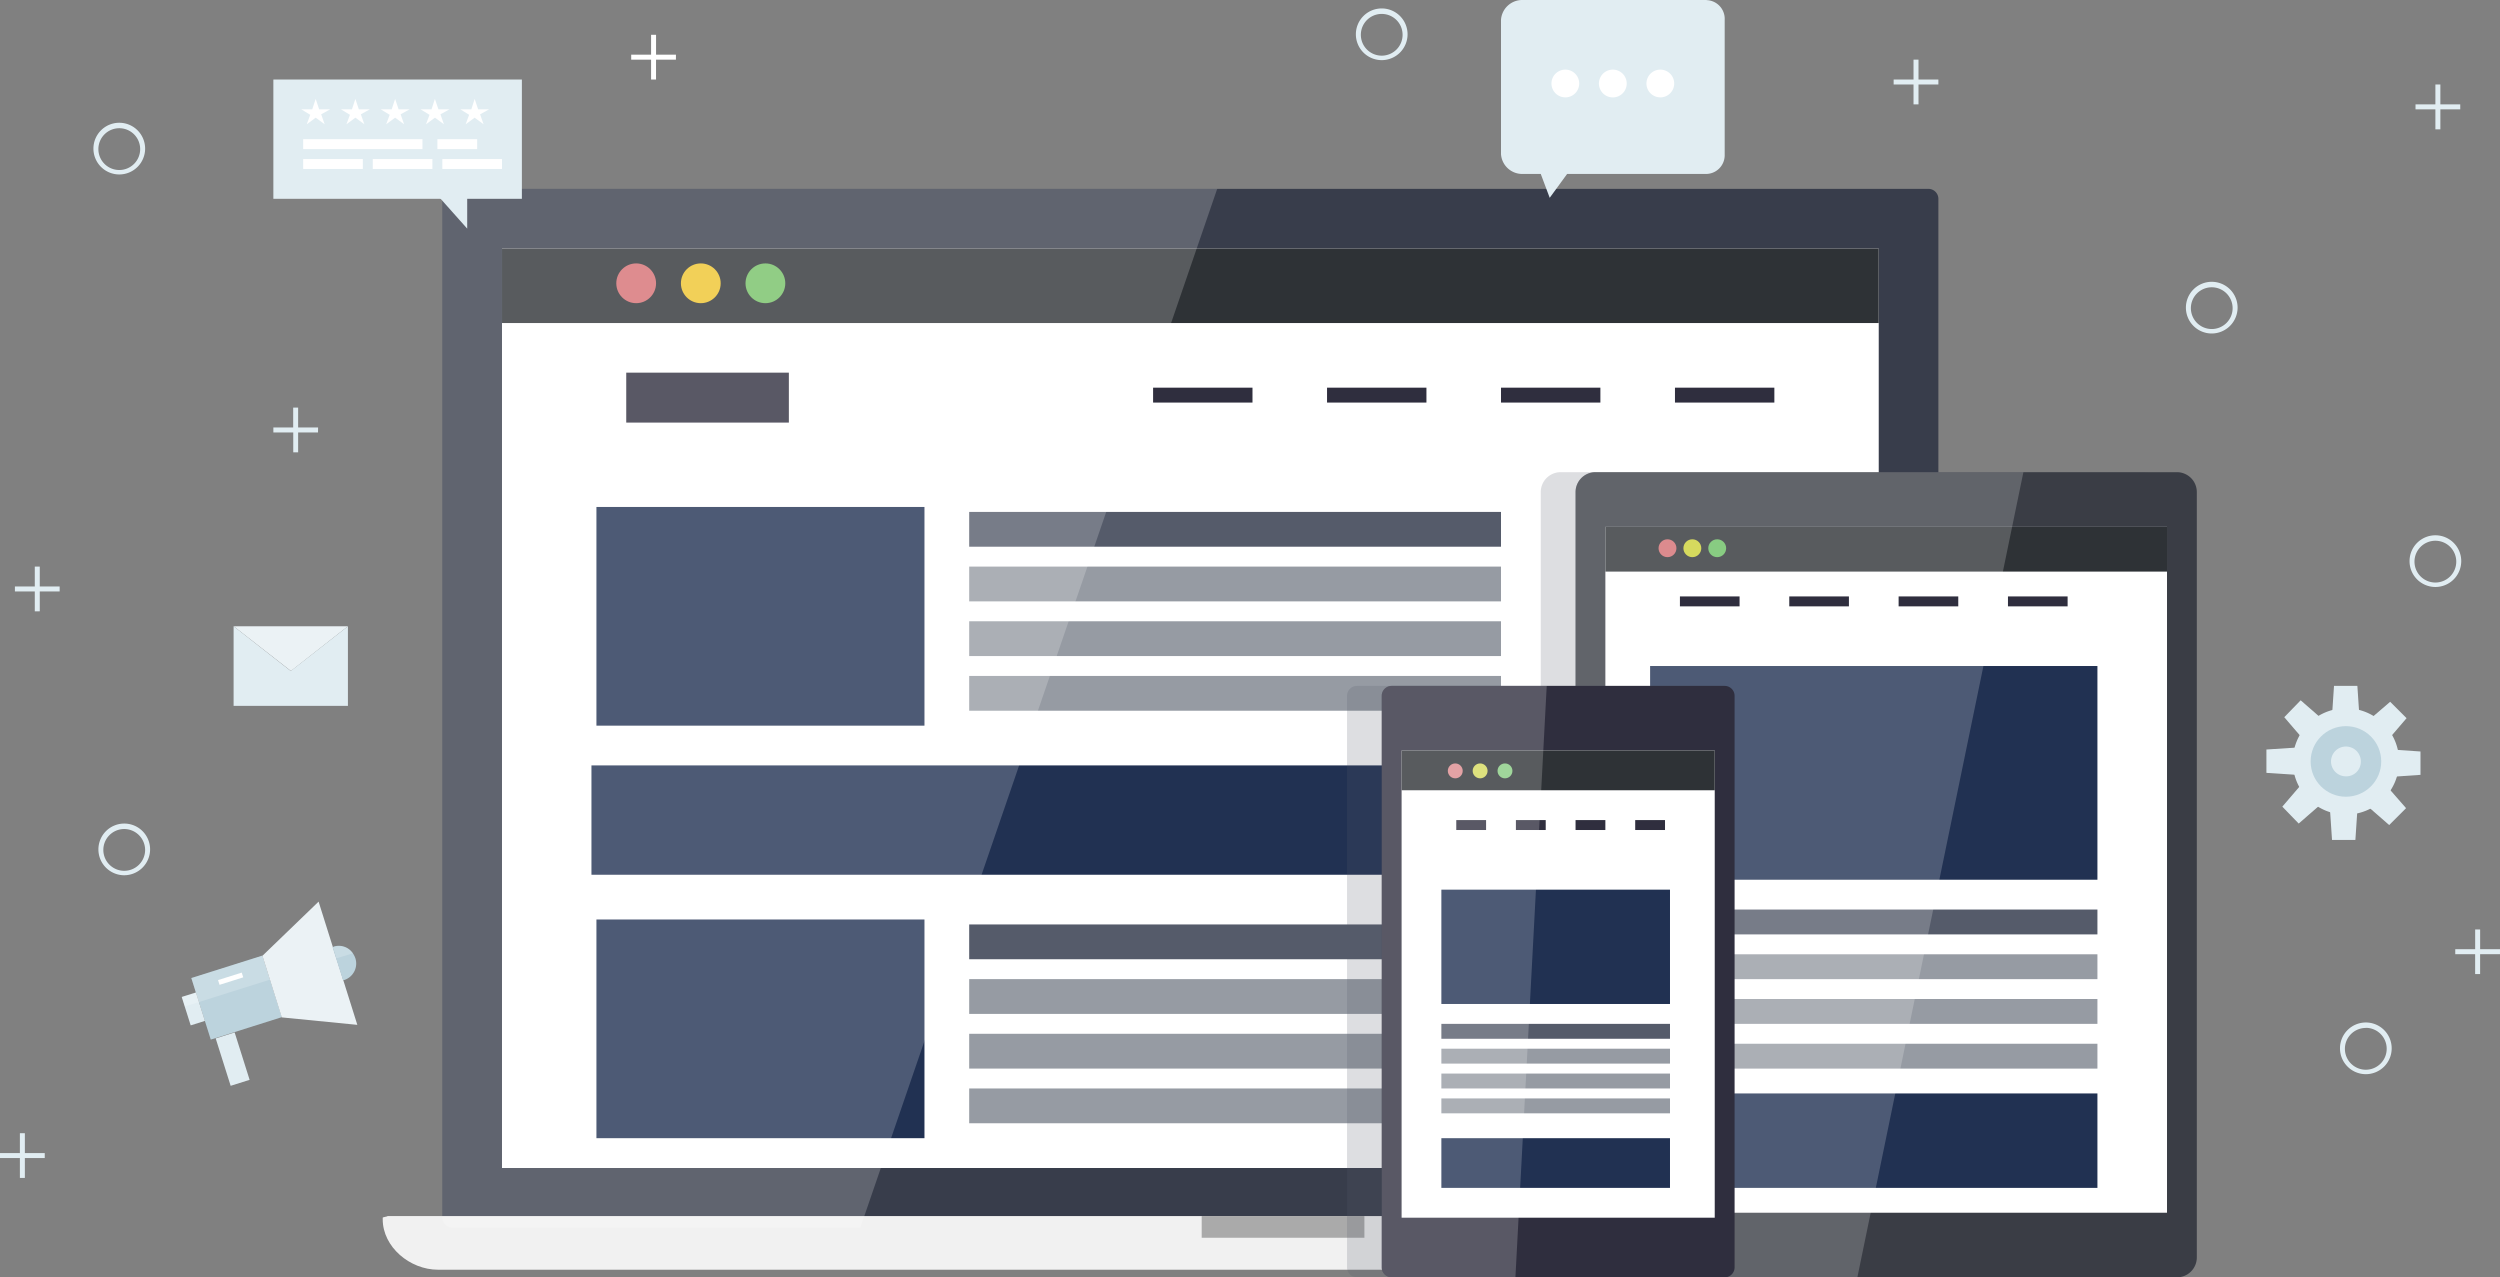<svg xmlns="http://www.w3.org/2000/svg" viewBox="0 0 1140.41 582.68"><rect x="0" y="0" width="1140.41" height="582.68" fill="#808080" stroke="none"/><defs><style>.cls-1{fill:#383d4b;}.cls-2{fill:#f1f1f1;}.cls-3{fill:#aaa;}.cls-12,.cls-4{fill:#fff;}.cls-5{fill:none;}.cls-6{fill:#2e3236;}.cls-10,.cls-7{fill:#555b6a;}.cls-12,.cls-7{opacity:0.2;isolation:isolate;}.cls-8{fill:#3a3d45;}.cls-9{fill:#969ba3;}.cls-11{fill:#213152;}.cls-13{fill:#2f2e3e;}.cls-14{fill:#75c066;}.cls-15{fill:#efc42e;}.cls-16{fill:#d66f73;}.cls-17{fill:#88cc82;}.cls-18{fill:#d6da5e;}.cls-19{fill:#dc8b8e;}.cls-20{fill:#e1edf2;}.cls-21{fill:#bcd3dd;}.cls-22{fill:#ebf2f5;}</style></defs><g id="&#x421;&#x43B;&#x43E;&#x439;_2" data-name="&#x421;&#x43B;&#x43E;&#x439; 2"><g id="Layer_1" data-name="Layer 1"><g id="illustration_lp" data-name="illustration lp"><path id="Path_2329" data-name="Path 2329" class="cls-1" d="M884.22,90.69V555.47a4.56,4.56,0,0,1-4.54,4.54H206.32a4.56,4.56,0,0,1-4.54-4.54V90.69a4.56,4.56,0,0,1,4.54-4.54H879.68A4.56,4.56,0,0,1,884.22,90.69Z"></path><g id="lap"><path id="Path_2420" data-name="Path 2420" class="cls-2" d="M995.75,554.72c0,.25-2.23.49-2.23.74v.74c0,12.87-8.16,23-20.78,23H199.81c-12.86,0-25.23-10.39-25.23-23v-.74c0-.25,2.22-.49,2.22-.74Z"></path><rect id="Rectangle_2382" data-name="Rectangle 2382" class="cls-3" x="548.17" y="554.72" width="74.22" height="9.9"></rect></g><rect id="Rectangle_2319" data-name="Rectangle 2319" class="cls-4" x="228.99" y="113.36" width="628.02" height="419.44"></rect><rect id="Rectangle_2320" data-name="Rectangle 2320" class="cls-5" x="228.99" y="147.37" width="628.02" height="68.02"></rect><path id="Path_2417" data-name="Path 2417" class="cls-6" d="M229,113.36H857v34H229Z"></path><path id="Path_2331" data-name="Path 2331" class="cls-7" d="M986.24,573.61a9.09,9.09,0,0,1-9.07,9.07H711.91a9.11,9.11,0,0,1-9.07-9.07V224.46a9.09,9.09,0,0,1,9.07-9.07H977.17a9.08,9.08,0,0,1,9.07,9.07Z"></path><path id="Path_2332" data-name="Path 2332" class="cls-8" d="M1002.11,224.46V573.61a9.09,9.09,0,0,1-9.06,9.07H727.78a9.11,9.11,0,0,1-9.07-9.07V224.46a9.09,9.09,0,0,1,9.07-9.07H993.05A9.08,9.08,0,0,1,1002.11,224.46Z"></path><g id="Group_3711" data-name="Group 3711"><g id="Group_3707" data-name="Group 3707"><rect id="Rectangle_2322" data-name="Rectangle 2322" class="cls-9" x="442.11" y="308.34" width="242.59" height="15.87"></rect></g><g id="Group_3708" data-name="Group 3708"><rect id="Rectangle_2323" data-name="Rectangle 2323" class="cls-9" x="442.11" y="283.4" width="242.59" height="15.87"></rect></g><g id="Group_3709" data-name="Group 3709"><rect id="Rectangle_2324" data-name="Rectangle 2324" class="cls-9" x="442.11" y="258.46" width="242.59" height="15.87"></rect></g><g id="Group_3710" data-name="Group 3710"><rect id="Rectangle_2325" data-name="Rectangle 2325" class="cls-10" x="442.11" y="233.52" width="242.59" height="15.87"></rect></g></g><g id="Group_3716" data-name="Group 3716"><g id="Group_3712" data-name="Group 3712"><rect id="Rectangle_2326" data-name="Rectangle 2326" class="cls-9" x="442.11" y="496.52" width="242.59" height="15.87"></rect></g><g id="Group_3713" data-name="Group 3713"><rect id="Rectangle_2327" data-name="Rectangle 2327" class="cls-9" x="442.11" y="471.58" width="242.59" height="15.87"></rect></g><g id="Group_3714" data-name="Group 3714"><rect id="Rectangle_2328" data-name="Rectangle 2328" class="cls-9" x="442.11" y="446.64" width="242.59" height="15.87"></rect></g><g id="Group_3715" data-name="Group 3715"><rect id="Rectangle_2329" data-name="Rectangle 2329" class="cls-10" x="442.11" y="421.7" width="242.59" height="15.87"></rect></g></g><path id="Path_2416" data-name="Path 2416" class="cls-4" d="M732.31,240.33h256.2V553.2H732.31Z"></path><rect id="Rectangle_2331" data-name="Rectangle 2331" class="cls-11" x="752.72" y="303.81" width="204.05" height="97.49"></rect><rect id="Rectangle_2332" data-name="Rectangle 2332" class="cls-11" x="752.72" y="498.79" width="204.05" height="43.08"></rect><g id="Group_3722" data-name="Group 3722"><g id="Group_3718" data-name="Group 3718"><rect id="Rectangle_2333" data-name="Rectangle 2333" class="cls-9" x="752.72" y="476.12" width="204.05" height="11.34"></rect></g><g id="Group_3719" data-name="Group 3719"><rect id="Rectangle_2334" data-name="Rectangle 2334" class="cls-9" x="752.72" y="455.71" width="204.05" height="11.34"></rect></g><g id="Group_3720" data-name="Group 3720"><rect id="Rectangle_2335" data-name="Rectangle 2335" class="cls-9" x="752.72" y="435.31" width="204.05" height="11.34"></rect></g><g id="Group_3721" data-name="Group 3721"><rect id="Rectangle_2336" data-name="Rectangle 2336" class="cls-10" x="752.72" y="414.9" width="204.05" height="11.34"></rect></g></g><rect id="Rectangle_2337" data-name="Rectangle 2337" class="cls-6" x="732.31" y="240.33" width="256.2" height="20.41"></rect><path id="Path_2415" data-name="Path 2415" class="cls-5" d="M732.31,260.73h256.2v29.48H732.31Z"></path><rect id="Rectangle_2339" data-name="Rectangle 2339" class="cls-11" x="269.8" y="349.15" width="516.93" height="49.88"></rect><path id="Path_2346" data-name="Path 2346" class="cls-7" d="M775.39,578.14a4.55,4.55,0,0,1-4.53,4.54H619a4.55,4.55,0,0,1-4.53-4.54V317.41a4.54,4.54,0,0,1,4.53-4.53H770.86a4.54,4.54,0,0,1,4.53,4.53Z"></path><path id="Path_2347" data-name="Path 2347" class="cls-12" d="M923,215.39,847.26,582.68H727.78a9.11,9.11,0,0,1-9.07-9.07V224.46a9.09,9.09,0,0,1,9.07-9.07Z"></path><path id="Path_2348" data-name="Path 2348" class="cls-13" d="M791.26,317.41V578.14a4.55,4.55,0,0,1-4.53,4.54H634.82a4.55,4.55,0,0,1-4.53-4.54V317.41a4.54,4.54,0,0,1,4.53-4.53H786.73A4.54,4.54,0,0,1,791.26,317.41Z"></path><rect id="Rectangle_2340" data-name="Rectangle 2340" class="cls-4" x="639.36" y="342.35" width="142.84" height="213.12"></rect><rect id="Rectangle_2341" data-name="Rectangle 2341" class="cls-5" x="639.36" y="342.35" width="142.84" height="52.15"></rect><rect id="Rectangle_2342" data-name="Rectangle 2342" class="cls-6" x="639.36" y="342.35" width="142.84" height="18.14"></rect><rect id="Rectangle_2343" data-name="Rectangle 2343" class="cls-11" x="272.07" y="231.26" width="149.64" height="99.76"></rect><rect id="Rectangle_2344" data-name="Rectangle 2344" class="cls-11" x="272.07" y="419.44" width="149.64" height="99.76"></rect><rect id="Rectangle_2345" data-name="Rectangle 2345" class="cls-11" x="657.5" y="405.83" width="104.29" height="52.15"></rect><rect id="Rectangle_2346" data-name="Rectangle 2346" class="cls-11" x="657.5" y="519.2" width="104.29" height="22.67"></rect><g id="Group_3727" data-name="Group 3727"><g id="Group_3723" data-name="Group 3723"><rect id="Rectangle_2347" data-name="Rectangle 2347" class="cls-9" x="657.5" y="501.06" width="104.29" height="6.8"></rect></g><g id="Group_3724" data-name="Group 3724"><rect id="Rectangle_2348" data-name="Rectangle 2348" class="cls-9" x="657.5" y="489.72" width="104.29" height="6.8"></rect></g><g id="Group_3725" data-name="Group 3725"><rect id="Rectangle_2349" data-name="Rectangle 2349" class="cls-9" x="657.5" y="478.38" width="104.29" height="6.8"></rect></g><g id="Group_3726" data-name="Group 3726"><rect id="Rectangle_2350" data-name="Rectangle 2350" class="cls-10" x="657.5" y="467.05" width="104.29" height="6.8"></rect></g></g><g id="Group_3733" data-name="Group 3733"><g id="Group_3730" data-name="Group 3730"><circle id="Ellipse_135" data-name="Ellipse 135" class="cls-14" cx="349.15" cy="129.23" r="9.07"></circle></g><g id="Group_3731" data-name="Group 3731"><circle id="Ellipse_136" data-name="Ellipse 136" class="cls-15" cx="319.68" cy="129.23" r="9.07"></circle></g><g id="Group_3732" data-name="Group 3732"><circle id="Ellipse_137" data-name="Ellipse 137" class="cls-16" cx="290.2" cy="129.23" r="9.07"></circle></g></g><g id="Group_3737" data-name="Group 3737"><g id="Group_3734" data-name="Group 3734"><circle id="Ellipse_138" data-name="Ellipse 138" class="cls-17" cx="686.52" cy="351.65" r="3.4"></circle></g><g id="Group_3735" data-name="Group 3735"><circle id="Ellipse_139" data-name="Ellipse 139" class="cls-18" cx="675.18" cy="351.65" r="3.4"></circle></g><g id="Group_3736" data-name="Group 3736"><circle id="Ellipse_140" data-name="Ellipse 140" class="cls-19" cx="663.84" cy="351.65" r="3.4"></circle></g></g><g id="Group_3741" data-name="Group 3741"><g id="Group_3738" data-name="Group 3738"><circle id="Ellipse_141" data-name="Ellipse 141" class="cls-17" cx="783.33" cy="250.08" r="4.08"></circle></g><g id="Group_3739" data-name="Group 3739"><circle id="Ellipse_142" data-name="Ellipse 142" class="cls-18" cx="771.99" cy="250.08" r="4.08"></circle></g><g id="Group_3740" data-name="Group 3740"><circle id="Ellipse_143" data-name="Ellipse 143" class="cls-19" cx="760.65" cy="250.08" r="4.08"></circle></g></g><g id="Group_3746" data-name="Group 3746"><g id="Group_3742" data-name="Group 3742"><rect id="Rectangle_2351" data-name="Rectangle 2351" class="cls-13" x="764.06" y="176.84" width="45.34" height="6.8"></rect></g><g id="Group_3743" data-name="Group 3743"><rect id="Rectangle_2352" data-name="Rectangle 2352" class="cls-13" x="684.7" y="176.84" width="45.34" height="6.8"></rect></g><g id="Group_3744" data-name="Group 3744"><rect id="Rectangle_2353" data-name="Rectangle 2353" class="cls-13" x="605.35" y="176.84" width="45.34" height="6.8"></rect></g><g id="Group_3745" data-name="Group 3745"><rect id="Rectangle_2354" data-name="Rectangle 2354" class="cls-13" x="526" y="176.84" width="45.34" height="6.8"></rect></g><g id="Group_3798" data-name="Group 3798"><rect id="Rectangle_2354-2" data-name="Rectangle 2354-2" class="cls-13" x="285.67" y="169.99" width="74.18" height="22.78"></rect></g></g><g id="Group_3751" data-name="Group 3751"><g id="Group_3747" data-name="Group 3747"><rect id="Rectangle_2355" data-name="Rectangle 2355" class="cls-13" x="745.92" y="374.09" width="13.6" height="4.53"></rect></g><g id="Group_3748" data-name="Group 3748"><rect id="Rectangle_2356" data-name="Rectangle 2356" class="cls-13" x="718.71" y="374.09" width="13.6" height="4.53"></rect></g><g id="Group_3749" data-name="Group 3749"><rect id="Rectangle_2357" data-name="Rectangle 2357" class="cls-13" x="691.5" y="374.09" width="13.6" height="4.53"></rect></g><g id="Group_3750" data-name="Group 3750"><rect id="Rectangle_2358" data-name="Rectangle 2358" class="cls-13" x="664.3" y="374.09" width="13.6" height="4.53"></rect></g></g><g id="Group_3756" data-name="Group 3756"><g id="Group_3752" data-name="Group 3752"><rect id="Rectangle_2359" data-name="Rectangle 2359" class="cls-13" x="915.96" y="272.07" width="27.21" height="4.53"></rect></g><g id="Group_3753" data-name="Group 3753"><rect id="Rectangle_2360" data-name="Rectangle 2360" class="cls-13" x="866.08" y="272.07" width="27.21" height="4.53"></rect></g><g id="Group_3754" data-name="Group 3754"><rect id="Rectangle_2361" data-name="Rectangle 2361" class="cls-13" x="816.2" y="272.07" width="27.21" height="4.53"></rect></g><g id="Group_3755" data-name="Group 3755"><rect id="Rectangle_2362" data-name="Rectangle 2362" class="cls-13" x="766.32" y="272.07" width="27.21" height="4.53"></rect></g></g><path id="Path_2375" data-name="Path 2375" class="cls-12" d="M555.24,86.15,392.46,560H206.32a4.56,4.56,0,0,1-4.54-4.54V90.69a4.56,4.56,0,0,1,4.54-4.54Z"></path><path id="Path_2376" data-name="Path 2376" class="cls-12" d="M705.56,312.88l-14.28,269.8H634.82a4.55,4.55,0,0,1-4.53-4.54V317.41a4.54,4.54,0,0,1,4.53-4.53Z"></path><g id="Group_3763" data-name="Group 3763"><rect id="Rectangle_2364" data-name="Rectangle 2364" class="cls-20" x="124.7" y="36.28" width="113.36" height="54.41"></rect><path id="Path_2378" data-name="Path 2378" class="cls-20" d="M198.38,87.74l14.74,16.55V79.35Z"></path><g id="Group_3762" data-name="Group 3762"><g id="Group_3757" data-name="Group 3757"><path id="Path_2379" data-name="Path 2379" class="cls-4" d="M216.52,45.12l1.59,4.76h5L219,52.15l1.59,4.53-4.08-3-4.08,3L214,52.37,210,49.88h5Z"></path></g><g id="Group_3758" data-name="Group 3758"><path id="Path_2380" data-name="Path 2380" class="cls-4" d="M198.38,45.12,200,49.88h5l-4.08,2.27,1.58,4.53-4.08-3-4.08,3,1.59-4.31-4.08-2.49h5Z"></path></g><g id="Group_3759" data-name="Group 3759"><path id="Path_2381" data-name="Path 2381" class="cls-4" d="M180.24,45.12l1.59,4.76h5l-4.08,2.27,1.59,4.53-4.09-3-4.08,3,1.59-4.31-4.08-2.49h5Z"></path></g><g id="Group_3760" data-name="Group 3760"><path id="Path_2382" data-name="Path 2382" class="cls-4" d="M162.11,45.12l1.58,4.76h5l-4.08,2.27,1.59,4.53-4.08-3-4.08,3,1.58-4.31-4.08-2.49h5Z"></path></g><g id="Group_3761" data-name="Group 3761"><path id="Path_2383" data-name="Path 2383" class="cls-4" d="M144,45.12l1.59,4.76h5l-4.08,2.27,1.59,4.53-4.08-3-4.08,3,1.58-4.31-4.08-2.49h5Z"></path></g></g><rect id="Rectangle_2365" data-name="Rectangle 2365" class="cls-4" x="138.3" y="63.48" width="54.41" height="4.53"></rect><rect id="Rectangle_2366" data-name="Rectangle 2366" class="cls-4" x="138.3" y="72.55" width="27.21" height="4.53"></rect><rect id="Rectangle_2367" data-name="Rectangle 2367" class="cls-4" x="170.04" y="72.55" width="27.21" height="4.53"></rect><rect id="Rectangle_2368" data-name="Rectangle 2368" class="cls-4" x="201.78" y="72.55" width="27.21" height="4.53"></rect><rect id="Rectangle_2369" data-name="Rectangle 2369" class="cls-4" x="199.52" y="63.48" width="18.14" height="4.53"></rect></g><g id="Group_3764" data-name="Group 3764"><path id="Path_2384" data-name="Path 2384" class="cls-20" d="M1094.39,347.34a24.26,24.26,0,1,1-24.26-24.26A24.26,24.26,0,0,1,1094.39,347.34Z"></path><path id="Path_2385" data-name="Path 2385" class="cls-20" d="M1076.71,333.28h-13.38l1.36-20.4h10.66Z"></path><path id="Path_2386" data-name="Path 2386" class="cls-20" d="M1063.78,331.92l-9.52,9.52L1042,327.16l7.48-7.71Z"></path><path id="Path_2387" data-name="Path 2387" class="cls-20" d="M1054.26,340.54v13.37l-20.4-1.36V341.9Z"></path><path id="Path_2388" data-name="Path 2388" class="cls-20" d="M1053.35,353.69l9.53,9.52-14.29,12.47-7.48-7.71Z"></path><path id="Path_2389" data-name="Path 2389" class="cls-20" d="M1062.42,362.76h13.38l-1.36,20.4h-10.66Z"></path><path id="Path_2390" data-name="Path 2390" class="cls-20" d="M1075.57,363.89l9.52-9.52,12.47,14.28-7.7,7.71Z"></path><path id="Path_2391" data-name="Path 2391" class="cls-20" d="M1083.73,354.82V341.44l20.41,1.36v10.66Z"></path><path id="Path_2392" data-name="Path 2392" class="cls-20" d="M1085.55,341.9l-9.52-9.52,14.28-12.25,7.48,7.48Z"></path><circle id="Ellipse_145" data-name="Ellipse 145" class="cls-21" cx="1070.13" cy="347.34" r="16.1"></circle><path id="Path_2393" data-name="Path 2393" class="cls-20" d="M1070.13,354.14a6.8,6.8,0,1,1,6.8-6.8,6.67,6.67,0,0,1-6.55,6.8Z"></path></g><g id="Group_3765" data-name="Group 3765"><path id="Path_2418" data-name="Path 2418" class="cls-22" d="M106.56,285.67h52.15l-26,20.41h0Z"></path><path id="Path_2394" data-name="Path 2394" class="cls-20" d="M158.71,322H106.56V285.67l26.07,20.41,26.08-20.41Z"></path></g><g id="Group_3766" data-name="Group 3766"><rect id="Rectangle_2371" data-name="Rectangle 2371" class="cls-21" x="90.91" y="440.33" width="34.01" height="29.47" transform="translate(-132.05 53.63) rotate(-17.53)"></rect><path id="Path_2395" data-name="Path 2395" class="cls-22" d="M163,467.5l-34.46-3.4L119.71,436l25.62-24.71Z"></path><rect id="Rectangle_2372" data-name="Rectangle 2372" class="cls-20" x="84.79" y="453.43" width="6.8" height="13.6" transform="translate(-134.54 47.94) rotate(-17.53)"></rect><path id="Path_2396" data-name="Path 2396" class="cls-21" d="M162.11,437.12a7.91,7.91,0,0,1-5.1,9.94l-.12,0h-.45l-4.76-15c.22,0,.22,0,.45-.22a7.65,7.65,0,0,1,8.62,2.72A9.27,9.27,0,0,1,162.11,437.12Z"></path><rect id="Rectangle_2373" data-name="Rectangle 2373" class="cls-20" x="101.58" y="471.81" width="9.07" height="22.67" transform="translate(-140.51 54.35) rotate(-17.52)"></rect><path id="Path_2397" data-name="Path 2397" class="cls-12" d="M87.29,446.19,119.71,436l3.4,10.88L84.34,459.11,83,454.81l6.35-2Z"></path><path id="Path_2398" data-name="Path 2398" class="cls-12" d="M161,434.85l-7.48,2.27-1.59-5c.23,0,.23,0,.46-.22A8,8,0,0,1,161,434.85Z"></path><rect id="Rectangle_2374" data-name="Rectangle 2374" class="cls-4" x="99.53" y="445.32" width="11.34" height="2.27" transform="translate(-129.58 52.42) rotate(-17.53)"></rect></g><g id="Group_3771" data-name="Group 3771"><path id="Path_2399" data-name="Path 2399" class="cls-20" d="M778.34,0H694.45a9.71,9.71,0,0,0-9.75,9.07V70.28a9.7,9.7,0,0,0,9.75,9.07h8.39l4.08,10.89,7.94-10.89h63.48a8.53,8.53,0,0,0,8.4-8.67c0-.13,0-.26,0-.4V9.07a8.54,8.54,0,0,0-8-9Z"></path><g id="Group_3770" data-name="Group 3770"><g id="Group_3767" data-name="Group 3767"><path id="Path_2400" data-name="Path 2400" class="cls-4" d="M763.71,38.09a6.33,6.33,0,1,1-6.33-6.33h0a6.33,6.33,0,0,1,6.33,6.33Z"></path></g><g id="Group_3768" data-name="Group 3768"><path id="Path_2401" data-name="Path 2401" class="cls-4" d="M742.05,38.09a6.34,6.34,0,1,1-6.34-6.33h0a6.33,6.33,0,0,1,6.34,6.33Z"></path></g><g id="Group_3769" data-name="Group 3769"><path id="Path_2402" data-name="Path 2402" class="cls-4" d="M720.38,38.09a6.33,6.33,0,1,1-6.33-6.33h0a6.32,6.32,0,0,1,6.33,6.33Z"></path></g></g></g><g id="Group_3773" data-name="Group 3773"><g id="Group_3772" data-name="Group 3772"><path id="Path_2403" data-name="Path 2403" class="cls-20" d="M56.68,399.26a11.79,11.79,0,1,1,11.79-11.79h0A11.85,11.85,0,0,1,56.68,399.26Zm0-21.09a9.53,9.53,0,1,0,9.52,9.53h0A9.58,9.58,0,0,0,56.68,378.17Z"></path></g></g><g id="Group_3775" data-name="Group 3775"><g id="Group_3774" data-name="Group 3774"><path id="Path_2404" data-name="Path 2404" class="cls-20" d="M630.29,27.43a11.79,11.79,0,1,1,11.79-11.79A11.79,11.79,0,0,1,630.29,27.43Zm0-21.08a9.52,9.52,0,1,0,9.52,9.52A9.52,9.52,0,0,0,630.29,6.35Z"></path></g></g><g id="Group_3777" data-name="Group 3777"><g id="Group_3776" data-name="Group 3776"><path id="Path_2405" data-name="Path 2405" class="cls-20" d="M1110.94,267.76A11.79,11.79,0,1,1,1122.73,256,11.79,11.79,0,0,1,1110.94,267.76Zm0-21.09a9.53,9.53,0,1,0,9.52,9.53A9.53,9.53,0,0,0,1110.94,246.67Z"></path></g></g><g id="Group_3779" data-name="Group 3779"><g id="Group_3778" data-name="Group 3778"><path id="Path_2406" data-name="Path 2406" class="cls-20" d="M54.41,79.58A11.79,11.79,0,1,1,66.2,67.79,11.79,11.79,0,0,1,54.41,79.58Zm0-21.09A9.53,9.53,0,1,0,63.94,68,9.53,9.53,0,0,0,54.41,58.49Z"></path></g></g><g id="Group_3781" data-name="Group 3781"><g id="Group_3780" data-name="Group 3780"><path id="Path_2407" data-name="Path 2407" class="cls-20" d="M1008.92,152.13a11.79,11.79,0,1,1,11.79-11.79A11.84,11.84,0,0,1,1008.92,152.13Zm0-21.08a9.52,9.52,0,1,0,9.52,9.52A9.53,9.53,0,0,0,1008.92,131.05Z"></path></g></g><g id="Group_3783" data-name="Group 3783"><g id="Group_3782" data-name="Group 3782"><path id="Path_2408" data-name="Path 2408" class="cls-20" d="M1079.2,490A11.79,11.79,0,1,1,1091,478.16,11.79,11.79,0,0,1,1079.2,490Zm0-21.09a9.53,9.53,0,1,0,9.52,9.52A9.53,9.53,0,0,0,1079.2,468.86Z"></path></g></g><g id="Group_3785" data-name="Group 3785"><g id="Group_3784" data-name="Group 3784"><path id="Path_2409" data-name="Path 2409" class="cls-20" d="M145.1,195H136v-9.07h-2.26V195H124.7v2.27h9.07v9.07H136v-9.07h9.07Z"></path></g></g><g id="Group_3787" data-name="Group 3787"><g id="Group_3786" data-name="Group 3786"><path id="Path_2410" data-name="Path 2410" class="cls-20" d="M884.22,36.28h-9.07V27.21h-2.27v9.07h-9.07v2.26h9.07v9.07h2.27V38.54h9.07Z"></path></g></g><g id="Group_3811" data-name="Group 3811"><g id="Group_3786-2" data-name="Group 3786-2"><path id="Path_2410-2" data-name="Path 2410-2" class="cls-20" d="M1122.28,47.61h-9.07V38.54h-2.27v9.07h-9.07v2.27h9.07V59h2.27V49.88h9.07Z"></path></g></g><g id="Group_3789" data-name="Group 3789"><g id="Group_3788" data-name="Group 3788"><path id="Path_2411" data-name="Path 2411" class="cls-20" d="M1140.41,433h-9.06V424h-2.27V433H1120v2.27h9.07v9.07h2.27v-9.07h9.06Z"></path></g></g><g id="Group_3791" data-name="Group 3791"><g id="Group_3790" data-name="Group 3790"><path id="Path_2412" data-name="Path 2412" class="cls-20" d="M27.21,267.53H18.14v-9.07H15.87v9.07H6.8v2.27h9.07v9.07h2.27V269.8h9.07Z"></path></g></g><g id="Group_3793" data-name="Group 3793"><g id="Group_3792" data-name="Group 3792"><path id="Path_2413" data-name="Path 2413" class="cls-20" d="M20.41,526H11.34v-9.07H9.07V526H0v2.26H9.07v9.07h2.27v-9.07h9.07Z"></path></g></g><g id="Group_3795" data-name="Group 3795"><g id="Group_3794" data-name="Group 3794"><path id="Path_2414" data-name="Path 2414" class="cls-4" d="M308.34,24.94h-9.07V15.87H297v9.07h-9.07v2.27H297v9.07h2.26V27.21h9.07Z"></path></g></g></g></g></g></svg>